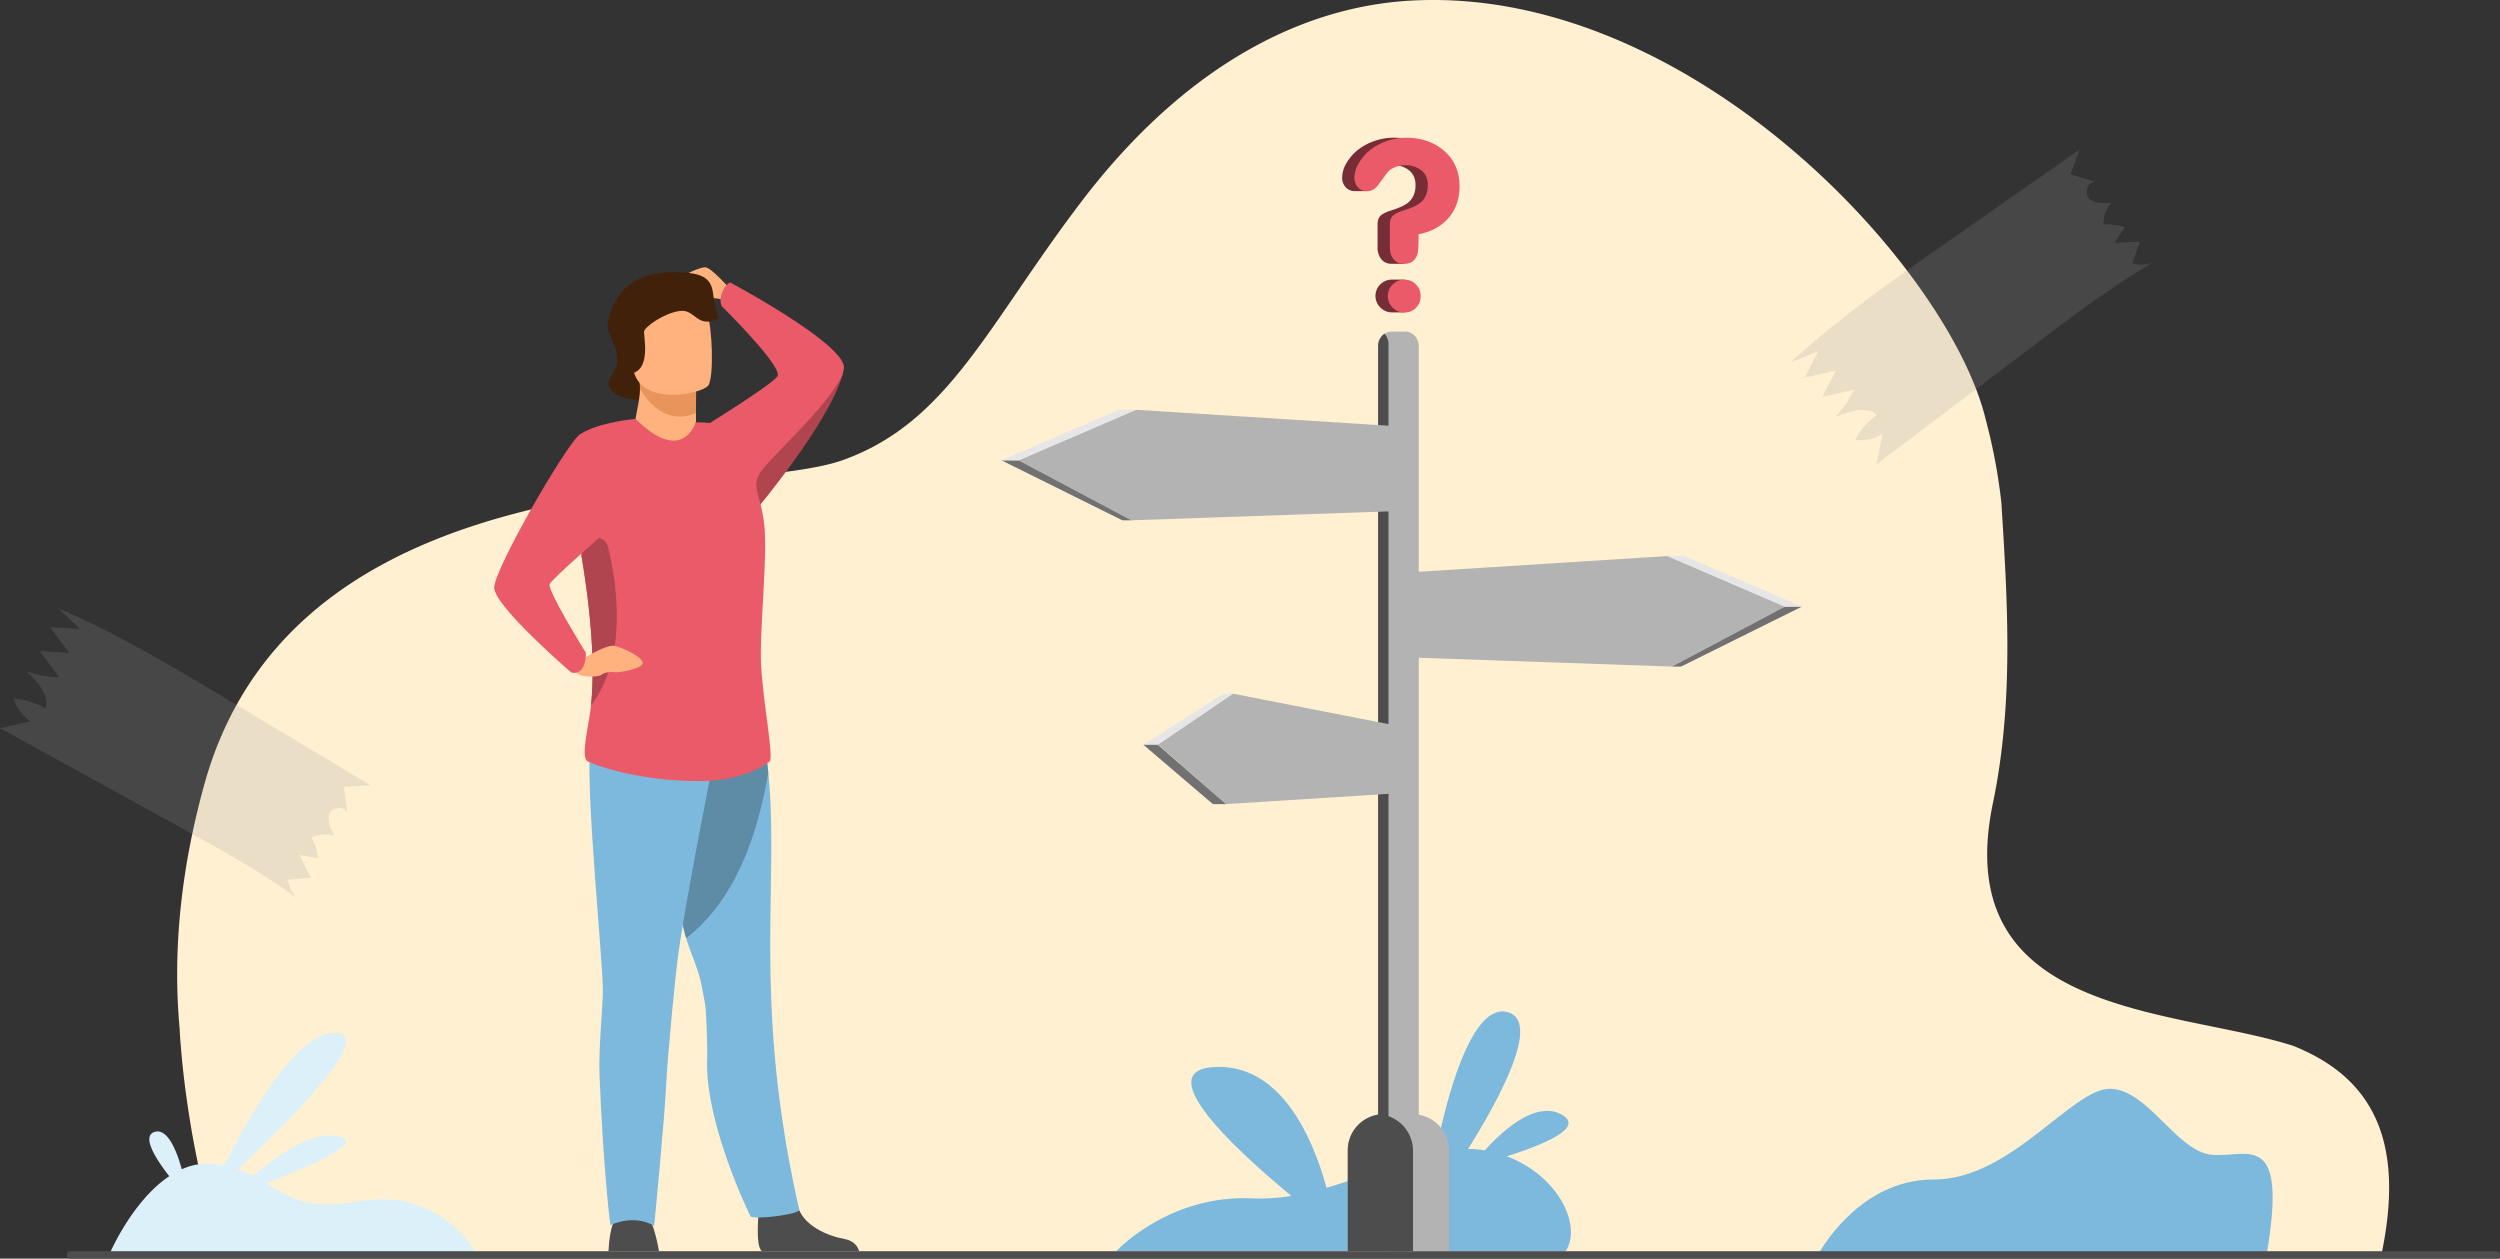 <svg xmlns="http://www.w3.org/2000/svg" viewBox="0 0 1565.57 788.19"><rect x="0" y="0" width="1565.57" height="788.19" fill="#333333" stroke="none"/><defs><style>.f1273d4c-1c04-4f89-b6ce-0e3205552e06{fill:#fff0d2;}.fd250c24-427b-4a14-874c-20b7a810098f{fill:#7db9dc;}.fa8d37b9-f9c6-42db-a142-cd3054204533{fill:#4d4d4d;}.ec9f9998-0ed8-4923-bce9-45f0c69e616a{fill:#5e8ba5;}.b8a4e627-a7d2-4e89-bbf7-d775a06b1c0c{fill:#42210b;}.e73570e6-538b-4fe8-a24c-58a6e47275b8{fill:#ffb27d;}.fb11d0f5-d159-4daa-900c-8351b985ed79{fill:#e8945b;}.a2e2259c-aa94-4cfb-afad-e849181afd1f{fill:#b0444f;}.b74587b7-7ff0-49bd-a3e2-fb7fa8582c29{fill:#eb5a69;}.ab4b2aad-6ca0-481c-b28c-0f29c5f04276{fill:#b3b3b3;}.b8437a7e-9c36-45ae-ac67-aafa62369100{fill:#717171;}.a2bde190-1da6-4742-8b6c-41f6abd0798e{fill:#e6e6e6;}.e25ab197-9e0b-4837-bd05-f0fa8dfefc1a{fill:#762d35;}.a029b42e-7aac-4566-b7ca-8c6b64ed1fce{fill:#dcf0fa;}.e09901d9-8734-46e8-aca1-8fa065033132{fill:#999;opacity:0.2;}</style></defs><g id="a9fc1928-09ea-47c3-a70a-154853fc021a" data-name="Ebene 2"><g id="ffa2e487-e18b-4aee-ae98-ceea6105cd56" data-name="Ebene 1"><path class="f1273d4c-1c04-4f89-b6ce-0e3205552e06" d="M1436.28,655c-74.8-24-216-17.93-188.3-151.88,13.2-63.21,9.24-126.43,5.31-188.48a348.32,348.32,0,0,0-9.65-51.39C1221.4,168.7,1059.55-8.47,884.85.31c-76.27,3.84-148,47.77-207.25,125.44S594.11,264.61,527.4,288.27s-339.17-3.41-398.56,199.79c-14.52,51.17-21.12,103.85-16.36,155.88,0,.52.07,1,.1,1.55,0,.25,0,.49,0,.74.07,1.12.15,2.24.22,3.36,0,.23,0,.47.05.71,0,.5.08,1,.11,1.48,0,.33,0,.67.08,1s.07.94.11,1.41l.09,1.08c0,.45.07.9.11,1.35s.06.75.1,1.13.07.87.11,1.31.07.75.1,1.13l.12,1.31c0,.37.07.74.11,1.11l.12,1.31c0,.39.08.76.11,1.14s.09.85.13,1.27l.12,1.19.24,2.23c0,.41.09.83.13,1.23s.09.8.14,1.19.09.79.13,1.19.09.79.14,1.18.09.8.14,1.19.09.77.14,1.15.09.81.14,1.2l.15,1.15.15,1.19c0,.38.09.75.14,1.12s.11.83.16,1.25.09.7.14,1l.18,1.3c0,.33.09.67.13,1,.07.54.15,1.06.22,1.6.06.37.11.75.16,1.13.08.57.17,1.15.25,1.72,0,.31.09.61.13.92s.13.89.2,1.32.1.65.14,1,.13.85.2,1.27l.15,1c.06.41.12.82.19,1.24l.15,1c.07.42.13.82.2,1.23l.15.94.21,1.27c0,.3.09.6.14.89.08.45.15.9.23,1.35,0,.26.09.53.13.79l.33,1.94,0,.18c.12.69.25,1.38.37,2.07l.12.67c.08.47.16.94.25,1.42,0,.26.09.51.14.77l.24,1.29c0,.27.1.54.15.81s.15.83.23,1.24l.15.81c.08.41.15.82.23,1.23l.15.78c.08.42.16.84.25,1.25,0,.25.09.5.14.74l.27,1.36c0,.2.07.4.12.6.25,1.3.52,2.6.78,3.87,0,.16.07.33.1.49.1.47.19.94.29,1.41,0,.21.09.42.14.63.08.42.17.83.26,1.23,0,.24.09.46.14.69.09.4.17.79.26,1.18,0,.22.09.45.14.67.09.39.17.79.26,1.18,0,.22.09.44.14.65.09.4.18.79.26,1.18.05.21.09.41.14.62.1.44.19.87.29,1.3,0,.15.07.3.1.45.27,1.18.53,2.34.8,3.48l.09.4.3,1.28c0,.18.09.36.13.54l.27,1.14c0,.18.09.37.13.56.09.36.18.72.26,1.07.05.19.1.38.14.57.09.36.17.71.26,1.06,0,.18.09.37.14.56.08.36.17.71.26,1.07l.12.48.3,1.22c0,.11.06.21.08.32.27,1,.52,2.05.78,3l.06.26c.1.4.21.79.31,1.18,0,.15.07.29.11.43.09.34.18.67.26,1,.05.16.09.31.13.47.08.31.16.63.25.94l.12.45c.08.32.17.63.25.94,0,.14.07.29.11.43.09.32.17.63.26.94,0,.13.07.26.1.38.1.36.2.71.29,1.07l.06.22c.24.87.47,1.71.7,2.53a2.17,2.17,0,0,1,.07.24c.09.32.18.64.27.94,0,.13.07.25.1.38l.23.8c0,.13.07.26.11.38s.14.51.22.75.07.26.1.38.15.51.22.76.07.22.1.33.15.5.22.75l.09.32c.09.29.17.57.25.85,0,0,0,.1.05.15l.59,2a.88.88,0,0,0,0,.15c.07.26.15.52.22.76,0,.08.05.16.08.25s.13.42.19.63l.09.29c.06.19.12.37.17.56l.09.28.16.52.09.29c.06.17.11.35.16.52l.08.23c.06.2.12.38.17.56l.06.17c.14.47.29.92.42,1.34a1.31,1.31,0,0,1,0,.15l.15.46a1.72,1.72,0,0,0,.07.21l.12.37.06.19c0,.12.08.24.11.35l.06.18c0,.1.07.21.1.31a1.46,1.46,0,0,1,.07.19,2.47,2.47,0,0,0,.1.29.5.5,0,0,0,0,.13c0,.11.07.21.1.31s0,.08,0,.11c.08.26.16.49.23.7l0,0,.08.24a.64.64,0,0,1,0,.07l.06.17,0,.08s0,.08,0,.11l0,.1a.14.14,0,0,1,0,.06l0,.07a.14.14,0,0,0,0,.06.08.08,0,0,0,0,0l0,.08,678.61.24h61.64q241.7-.39,483.18.16l40,0,88.83,0c8.52-39.92,5.62-68.35-4.88-89S1458.2,663.91,1436.28,655Z"></path><path class="fd250c24-427b-4a14-874c-20b7a810098f" d="M943.59,724.09c21.63-6.79,49.46-17.82,34.33-26.11-16.21-8.87-36.88,10-48.09,22.42-.58-.1-1.16-.19-1.75-.27a62.88,62.88,0,0,0-8.71-.61c21.36-34.25,45.19-79.83,24.9-85.62-21.87-6.25-37.54,49.18-45.27,88-21.37,4.63-44.35,15-68.3,21.91-8.47-30.78-28-76.68-68.77-75.66-42.87,1.06,10.65,50.88,46.71,80.75a118.63,118.63,0,0,1-24.41,1.55C731.81,748,699,783.54,699,783.54H980.5C991.07,766.78,975.05,735.88,943.59,724.09Z"></path><path class="fa8d37b9-f9c6-42db-a142-cd3054204533" d="M477.18,783.54c-4.49-3-1.93-25.67-1.93-25.67s20.92-18.54,23.8-4.35,19.87,20.57,29.55,22.3c6.68,1.2,8.74,5.3,9.38,7.72Z"></path><path class="fd250c24-427b-4a14-874c-20b7a810098f" d="M469.94,761.66c-16.22-34.3-28.32-73.16-27.08-98.93.15-3.06-.39-28.13-1.24-33.33-.67-4-1.55-8.76-2.62-14-1.63-8-6.95-20-9.33-27.9-8.13-27.15-14.43-60.48-20-86.63,10-24.85,22.84-46.6,34.6-54,8.4,1.14,16.49,2.86,22.48,4.29a105.67,105.67,0,0,1,11,8c.94,5.16,2.29,13.76,3.39,24.82.71,7.25,1.31,15.56,1.58,24.64,2,64.46-8.18,134.5,17.77,248.83C501.19,760.64,471,764,469.94,761.66Z"></path><path class="ec9f9998-0ed8-4923-bce9-45f0c69e616a" d="M481.12,484c-4.32,24-14.73,75.19-51.45,103.53-6.34-27.63-14.43-60.48-20-86.63,10-24.85,22.84-46.6,34.6-54,8.4,1.14,16.49,2.86,22.48,4.29a105.67,105.67,0,0,1,11,8C478.67,464.32,480,472.92,481.12,484Z"></path><path class="b8a4e627-a7d2-4e89-bbf7-d775a06b1c0c" d="M383.5,245.05c9.89,10.55,39.19,2,39.19,2s-36.05-50.11-40.8-37.52C395.62,236.09,373.62,234.5,383.5,245.05Z"></path><path class="e73570e6-538b-4fe8-a24c-58a6e47275b8" d="M435.83,258.51l0,4s1,12.57-13.22,14.41-25-4.9-24.62-14.61c1.28-7.51,2.69-12.67,2.78-18.88a47.52,47.52,0,0,0-.5-7.53l27.56-.6,8.12,1.44Z"></path><path class="fb11d0f5-d159-4daa-900c-8351b985ed79" d="M435.93,236.76l-.1,21.75a21.77,21.77,0,0,1-9.94,2.38c-12.67,0-20.86-10.1-25.14-17.44a47.52,47.52,0,0,0-.5-7.53l27.56-.6Z"></path><path class="e73570e6-538b-4fe8-a24c-58a6e47275b8" d="M443.5,241.47c-3.77,5.09-42.56,13.62-47-10.38S384,191.93,408.38,186s30.83,2.3,34.27,10S447.27,236.39,443.5,241.47Z"></path><path class="fa8d37b9-f9c6-42db-a142-cd3054204533" d="M412.68,783.54s-1.9-11.49-4.9-18.14S385.67,763,385.67,763s-3.82,3.62-4.64,20.55Z"></path><path class="fd250c24-427b-4a14-874c-20b7a810098f" d="M450.12,459.55s-19,93.84-25.11,136.19c-2.28,15.85-7,66.63-7.78,82.65-1,22-7.57,89.31-7.57,89.31s-11-7.72-27.44-.51c0,0-4.14-30.17-6.77-93.37-.77-18.53,2.46-46.36,2.07-55.4C375.59,574,362.77,459.06,373,451.69S450.12,459.55,450.12,459.55Z"></path><path class="a2e2259c-aa94-4cfb-afad-e849181afd1f" d="M527.4,235.33c-8.7,30-52.93,82.77-54.38,84.5l0,0,0,0v0c-.13-.52-7.1-15.38,1.61-26.19C483.45,282.67,517.37,254.87,527.4,235.33Z"></path><path class="e73570e6-538b-4fe8-a24c-58a6e47275b8" d="M460.8,185.09S446.38,168,441.92,167.45s-22.81,9-23.86,12.74,20.19-3.77,21.37,0,2.49,6.33,8.52,6.61a24.26,24.26,0,0,1,11.27,4Z"></path><path class="b74587b7-7ff0-49bd-a3e2-fb7fa8582c29" d="M528.44,231c-.25,1.39-.6,2.84-1,4.35a0,0,0,0,0,0,0c-10,19.54-40.62,47.09-49.49,58.09-8.7,10.8-1.89,14.31.55,34.35s-3.11,68.73-1.86,89.2c1.47,23.93,7.55,55,5.52,59.64,0,0-14.44,12.71-44.67,12.5a217,217,0,0,1-46-5c-15.46-3.48-23.72-7.5-23.72-7.5-4.25-3.31,1.09-22.45,2.35-34.88,1.6-15.91,2.25-44.78-6-93.71q-1.82-10.83-4.26-23c-6.94-34.54,33.07-54.54,38.23-62.7,29.38,29.26,37.59,2.12,37.59,2.12h0c.12,0,4,0,8.92.42,12.06-7.56,41.09-26,42.37-29.54,2.43-6.71-35-43.59-35-43.59s-1.87-3.2.43-9c1.79-4.58,4.77-5.89,4.77-5.89S531.08,216.22,528.44,231Z"></path><path class="a2e2259c-aa94-4cfb-afad-e849181afd1f" d="M370.12,441.73c1.6-15.91,2.25-44.78-6-93.71q.86-2.92,1.69-5.6c2.5-8.07,13.14-7.66,15.1.58C387,368.6,392.5,412.12,370.12,441.73Z"></path><path class="e73570e6-538b-4fe8-a24c-58a6e47275b8" d="M361.09,415s18.38-12.05,24.07-10.52,18.06,7.35,17.29,10.92-15.12,6-17.62,5.57-6.53.08-8.16,1.61-14.67,2.1-16.26-2S361.09,415,361.09,415Z"></path><path class="b74587b7-7ff0-49bd-a3e2-fb7fa8582c29" d="M398.08,262.33s-22.53,1.77-34.78,9.56c-7.92,5-53.82,84.4-53.82,96.08s48.2,53.12,48.2,53.12,8.95,3.23,9.26-12.23c0,0-24-38.57-22.77-43,.79-2.8,36.23-33.65,36.23-33.65Z"></path><path class="b8a4e627-a7d2-4e89-bbf7-d775a06b1c0c" d="M393.83,234.2s-2.26-.83-12.82-26.71c-1.51-3.69.33-13.23,6.35-22,5.76-8.36,16.95-15.46,35.33-15.07,15.89.34,22.7,2.64,23.92,13.75,1.09,10,3.51,15.27,3.51,15.27-13.85,6.79-14.43-6-24.38-4.7s-21.8,9.88-22.37,12.7S408.54,232.75,393.83,234.2Z"></path><path class="fd250c24-427b-4a14-874c-20b7a810098f" d="M1419.28,786.52l-280.72-.12-.37-.09s24.72-47.86,72.88-47.69,86.93-57.51,110.62-56.79S1363,721,1385,723.15,1433.23,705.93,1419.28,786.52Z"></path><path class="ab4b2aad-6ca0-481c-b28c-0f29c5f04276" d="M907.41,720.61v62.93H844V720.37a22.64,22.64,0,0,1,20.3-22.54,23,23,0,0,1,2.36-.13H884.5A22.91,22.91,0,0,1,907.41,720.61Z"></path><path class="ab4b2aad-6ca0-481c-b28c-0f29c5f04276" d="M888.47,216.79V774.42c0,5-3.83,9.12-8.51,9.12h-8.5a8.21,8.21,0,0,1-6-2.66,9.46,9.46,0,0,1-2.51-6.46V216.79A9.29,9.29,0,0,1,867,209a8,8,0,0,1,4.44-1.36H880C884.64,207.66,888.47,211.77,888.47,216.79Z"></path><path class="fa8d37b9-f9c6-42db-a142-cd3054204533" d="M869.52,215.48V773.11a9.3,9.3,0,0,1-4,7.77,9.46,9.46,0,0,1-2.51-6.46V216.79A9.29,9.29,0,0,1,867,209,9.46,9.46,0,0,1,869.52,215.48Z"></path><polygon class="ab4b2aad-6ca0-481c-b28c-0f29c5f04276" points="772.13 434.4 725.06 466.13 767.74 503.55 873.37 496.88 873.37 454.22 772.13 434.4"></polygon><polygon class="ab4b2aad-6ca0-481c-b28c-0f29c5f04276" points="1044.19 348.21 1117.74 379.87 1047.02 417.43 877.78 411.55 877.78 358.73 1044.19 348.21"></polygon><polygon class="b8437a7e-9c36-45ae-ac67-aafa62369100" points="1047.02 417.43 1052.71 417.43 1128.42 379.87 1117.74 379.87 1047.02 417.43"></polygon><polygon class="ab4b2aad-6ca0-481c-b28c-0f29c5f04276" points="711.37 256.61 637.83 288.27 708.54 325.83 877.78 319.95 877.78 267.12 711.37 256.61"></polygon><polygon class="b8437a7e-9c36-45ae-ac67-aafa62369100" points="708.54 325.83 702.85 325.83 627.14 288.27 637.83 288.27 708.54 325.83"></polygon><polygon class="a2bde190-1da6-4742-8b6c-41f6abd0798e" points="1044.19 348.21 1054.88 348.21 1128.42 379.87 1117.74 379.87 1044.19 348.21"></polygon><polygon class="a2bde190-1da6-4742-8b6c-41f6abd0798e" points="711.37 256.61 700.69 256.61 627.14 288.27 637.83 288.27 711.37 256.61"></polygon><polygon class="a2bde190-1da6-4742-8b6c-41f6abd0798e" points="772.13 434.4 766.03 434.4 716.05 466.41 725.06 466.41 772.13 434.4"></polygon><polygon class="b8437a7e-9c36-45ae-ac67-aafa62369100" points="767.74 503.55 759.53 503.55 716.05 466.41 725.06 466.41 767.74 503.55"></polygon><path class="fa8d37b9-f9c6-42db-a142-cd3054204533" d="M884.85,720.61v62.93H844V720.37a22.64,22.64,0,0,1,20.3-22.54A22.9,22.9,0,0,1,884.85,720.61Z"></path><path class="e25ab197-9e0b-4837-bd05-f0fa8dfefc1a" d="M879.48,178.55v-3.46h-8.83v.06a10.08,10.08,0,0,0-6.24,2.91,10.14,10.14,0,0,0,.07,14.57,10.18,10.18,0,0,0,7.32,3h7.68v-3.46a10.71,10.71,0,0,0,0-13.66Z"></path><path class="e25ab197-9e0b-4837-bd05-f0fa8dfefc1a" d="M896.43,94.23q-9.42-8-23.47-8a37.21,37.21,0,0,0-17.1,4.12,30.41,30.41,0,0,0-12.61,11.67,18,18,0,0,0-2.76,9.27,8.43,8.43,0,0,0,2.25,6,7.53,7.53,0,0,0,5.72,2.39h7.69s-.1-2.88-.1-4.85l5.31-7.18c2.8-2.8,6.53-4.2,11.16-4.2a15.2,15.2,0,0,1,9.93,3.26c2.65,2.17,4,5.24,4,9.2q0,6.83-4.21,10.58-3,2.76-10.43,5.07c-3.67,1.17-6.11,2.35-7.32,3.56s-1.81,3-1.81,5.43v14.49a11.21,11.21,0,0,0,2.32,7.25,7.86,7.86,0,0,0,6.52,2.9h7.68v-4.4a11.41,11.41,0,0,0,.87-2.27q.57-2.31.58-11.88,11.88-2.33,18.77-10.22t6.88-19.93Q906.29,102.79,896.43,94.23Z"></path><path class="b74587b7-7ff0-49bd-a3e2-fb7fa8582c29" d="M914,116.54q0,12-6.88,19.93t-18.77,10.22q0,9.57-.58,11.88-1.74,6.68-8.55,6.67a7.88,7.88,0,0,1-6.52-2.9,11.21,11.21,0,0,1-2.32-7.25V140.6c0-2.41.6-4.23,1.81-5.43s3.65-2.39,7.32-3.56q7.39-2.31,10.43-5.07,4.2-3.77,4.21-10.58,0-5.94-4-9.2a15.2,15.2,0,0,0-9.93-3.26q-6.94,0-11.16,4.2l-5.79,7.83q-3,4.2-7.1,4.2a7.54,7.54,0,0,1-5.73-2.39,8.42,8.42,0,0,1-2.24-6,18,18,0,0,1,2.75-9.27,30.41,30.41,0,0,1,12.61-11.67,37.24,37.24,0,0,1,17.1-4.12q14.05,0,23.48,8Q914,102.78,914,116.54Zm-24.35,68.84a10,10,0,0,1-2.9,7.32,9.69,9.69,0,0,1-7.24,3,10.16,10.16,0,0,1-7.32-3,10.13,10.13,0,0,1-.07-14.56,10.16,10.16,0,0,1,7.39-3,9.66,9.66,0,0,1,7.24,3A10,10,0,0,1,889.62,185.38Z"></path><path class="a029b42e-7aac-4566-b7ca-8c6b64ed1fce" d="M69,784.37l229.53,1.5s-21.23-42.67-73.89-33.54c-33.24,5.76-44.25-2.93-57.93-11.45,25.32-9.58,62.84-25.42,45.37-29.25-16.66-3.65-39.38,12.58-53.36,24.64a68.27,68.27,0,0,0-9.73-4.1c29.94-28,86.28-83.71,61.39-85.3-24.41-1.56-55.31,53.59-70,83-1.69-.34-3.46-.64-5.33-.88a39,39,0,0,0-21.24,3.26c-3.24-12.22-9.24-26.18-17.21-23.34s1.06,17,9.4,27.66C82.9,752,69,784.37,69,784.37Z"></path><path class="fa8d37b9-f9c6-42db-a142-cd3054204533" d="M1563.85,788.19H43.67a1.86,1.86,0,0,1-1.73-2v-.67a1.87,1.87,0,0,1,1.73-2H1563.85a1.86,1.86,0,0,1,1.72,2v.67A1.86,1.86,0,0,1,1563.85,788.19Z"></path><path class="e09901d9-8734-46e8-aca1-8fa065033132" d="M1178.89,271.73a27.45,27.45,0,0,1-17.13,3.8,43.15,43.15,0,0,1,13.53-15.68c-5.93-5.83-17.15-2.4-26,1.31A65.49,65.49,0,0,0,1161.05,244l-19.92,4.51,8.65-16.46-19.69,4.45,8.57-16.61L1121.15,227c30.53-28,64.78-52,98.88-75.81l82.37-57.63q-2.93,7.82-5.84,15.62l15.18,4.57c-4.87.6-6.5,7.8-3.26,10.77s8.6,2.85,13.46,2.57a21.13,21.13,0,0,0-4.71,13.52,34.18,34.18,0,0,1,13.41,1.66q-3.23,4.91-6.47,9.79l16-.77-4.92,13.7a21.27,21.27,0,0,0,13.08-.67c-25.5,14.8-49.11,32.65-72.61,50.43l-100.61,76.09Z"></path><path class="e09901d9-8734-46e8-aca1-8fa065033132" d="M19,451.69a27.51,27.51,0,0,1-10.45-14.1,43,43,0,0,1,19.83,6c2.91-7.8-4.8-16.65-11.79-23.2a65.41,65.41,0,0,0,20.51,3.7L24.84,407.71l18.56,1.2L31.3,392.74,50,393.79,36.3,380.72c38,16.46,73.86,37.95,109.54,59.35l86.21,51.71-16.64,1q1,7.86,2,15.73c-2.53-4.21-9.77-2.76-11.17,1.41s.91,9,3.15,13.34a21.12,21.12,0,0,0-14.27,1.22,34,34,0,0,1,4,12.92l-11.58-1.92,7.21,14.27-14.51,1.09a21.35,21.35,0,0,0,5.95,11.68c-23.92-17.25-49.84-31.53-75.66-45.74L0,456Z"></path></g></g></svg>